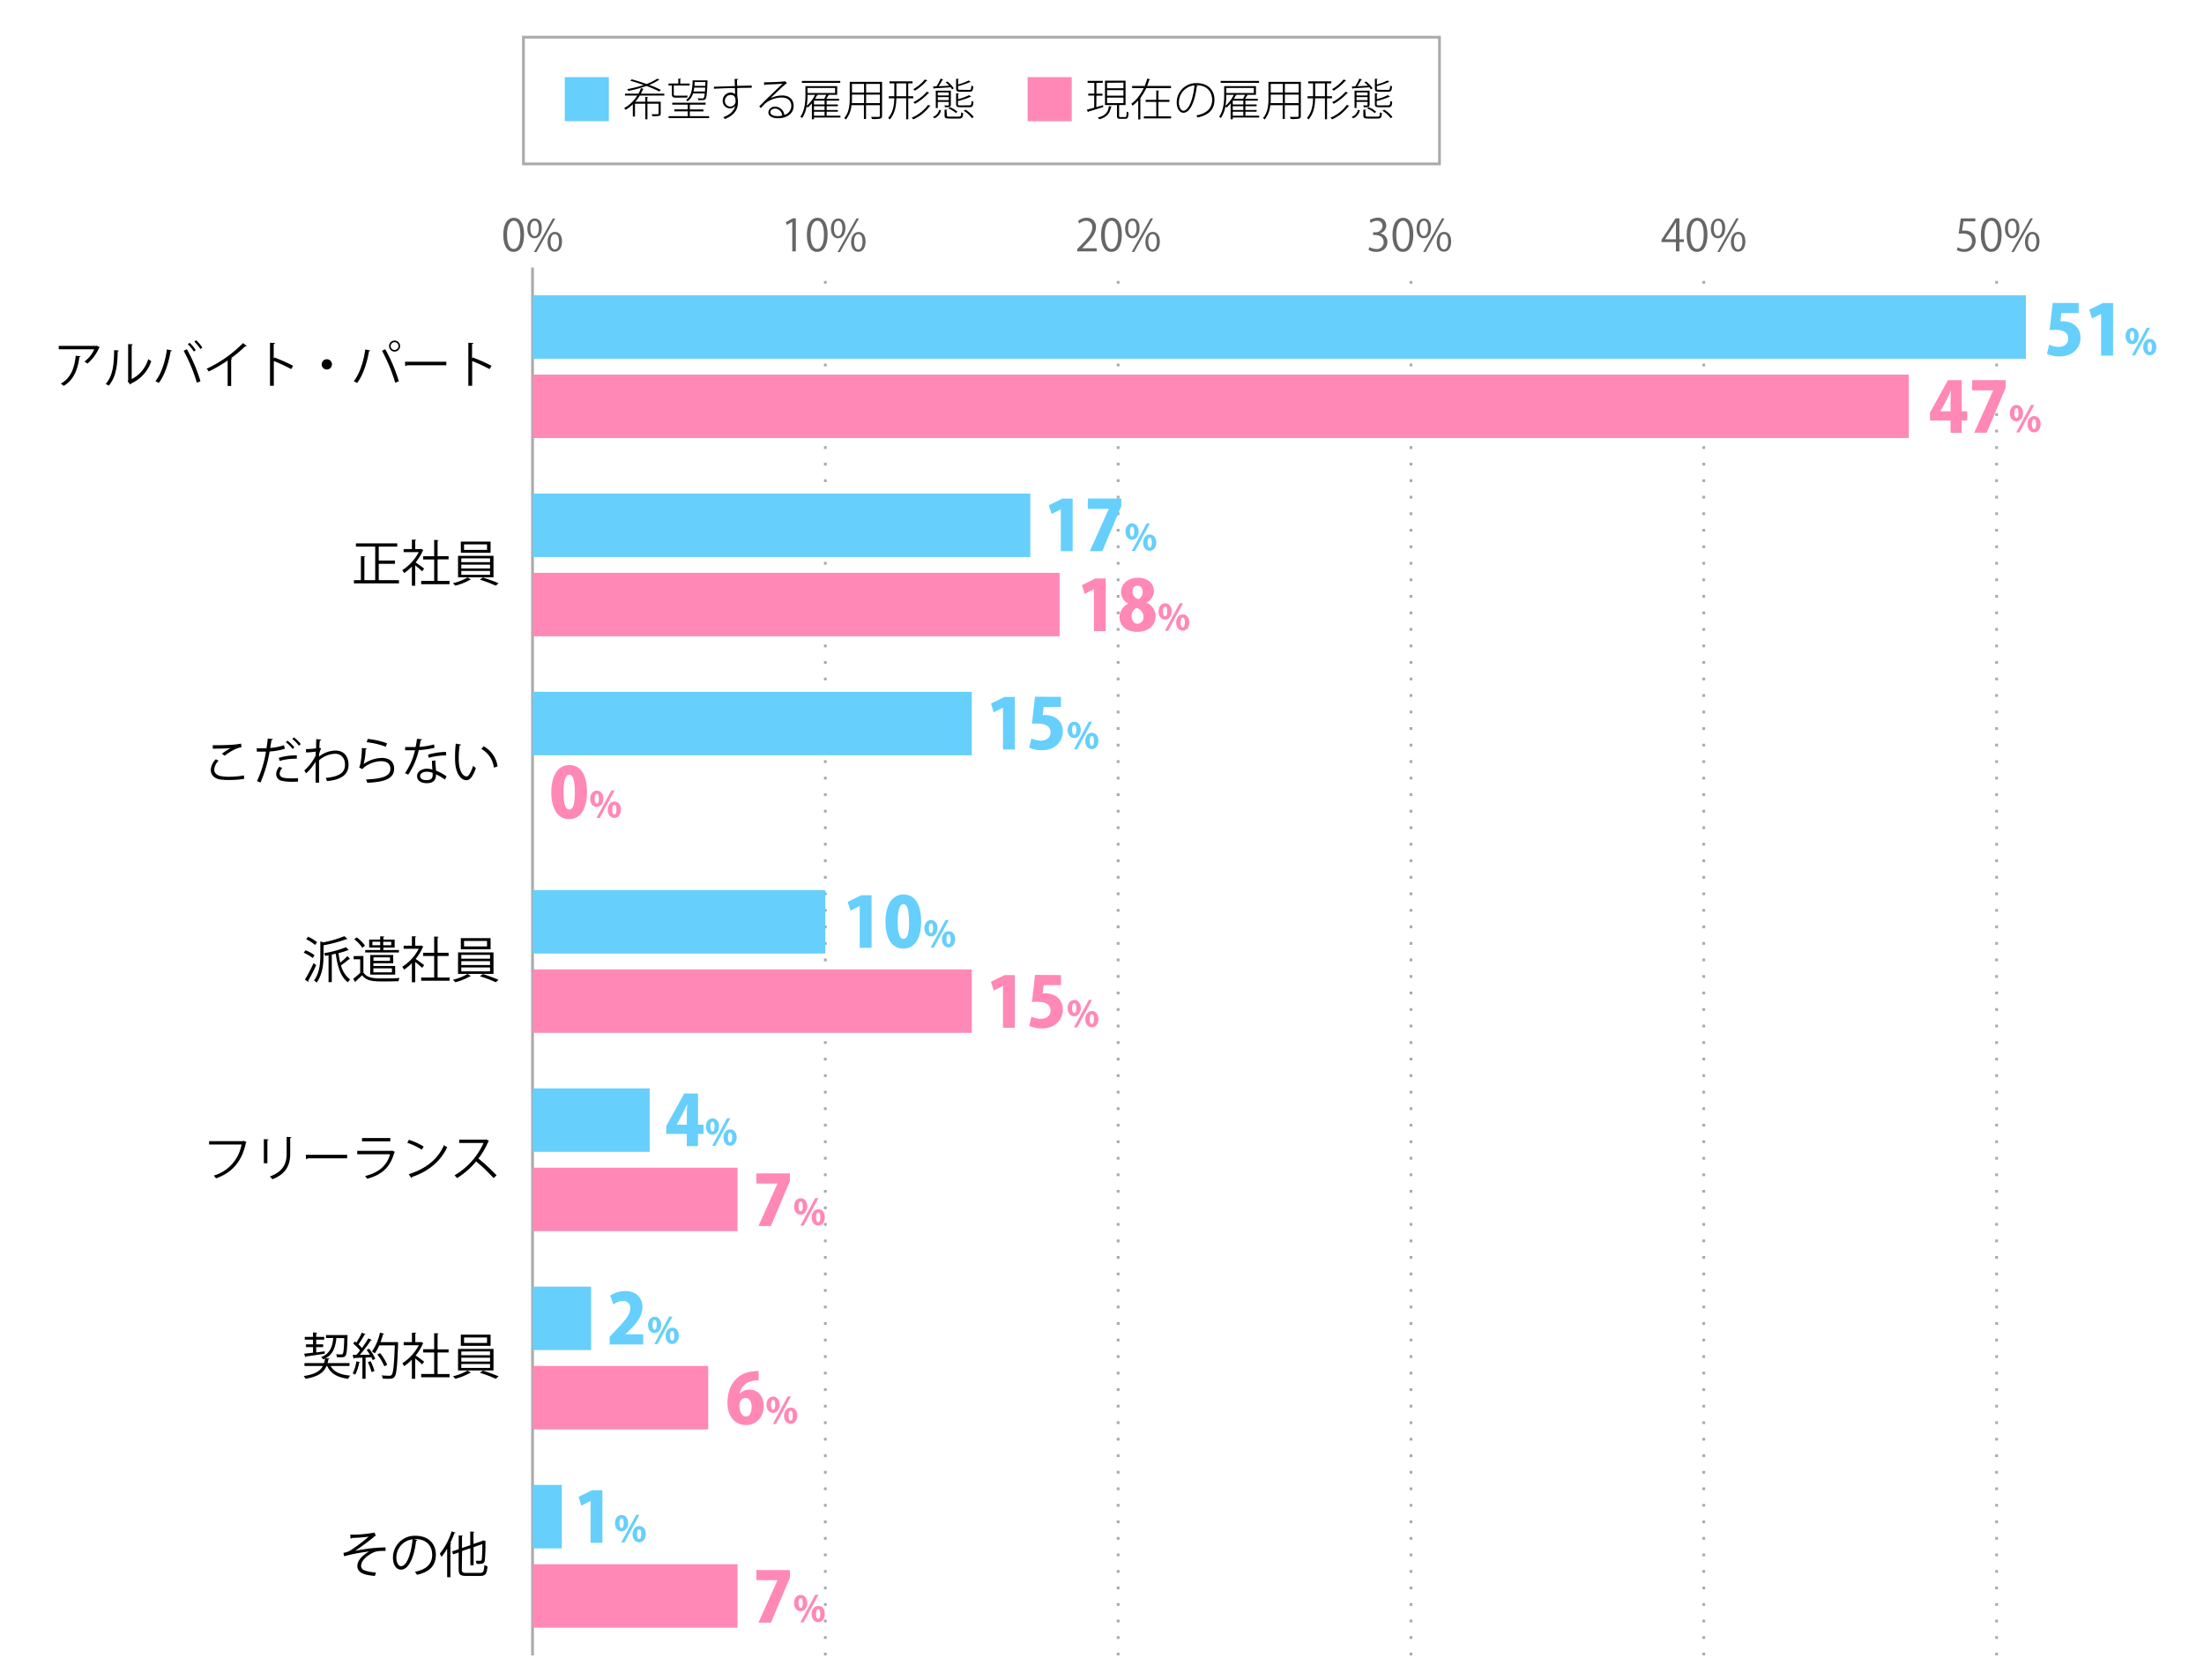 <svg xmlns="http://www.w3.org/2000/svg" viewBox="0 0 800 610"><defs><style>.cls-1,.cls-3,.cls-4{fill:none;}.cls-2{fill:#666;}.cls-3,.cls-4{stroke:#aaa;stroke-miterlimit:10;}.cls-4{stroke-dasharray:1 5;}.cls-5{fill:#ff88b6;}.cls-6{fill:#66cffc;}</style></defs><g id="レイヤー_2" data-name="レイヤー 2"><g id="グラフのコピー"><rect class="cls-1" width="800" height="610"/><path class="cls-2" d="M182.68,85.3c0-4.19,1.63-6.23,3.87-6.23s3.67,2.15,3.67,6.07c0,4.16-1.46,6.31-3.84,6.31C184.2,91.45,182.68,89.3,182.68,85.3Zm6.2-.09c0-3-.73-5.06-2.41-5.06-1.42,0-2.43,1.9-2.43,5.06s.88,5.15,2.39,5.15C188.2,90.36,188.88,88.05,188.88,85.21Z"/><path class="cls-2" d="M196.67,82.8c0,2.5-1.24,3.7-2.66,3.7s-2.59-1.17-2.59-3.54,1.24-3.65,2.67-3.65C195.71,79.31,196.67,80.63,196.67,82.8ZM192.5,83c0,1.46.53,2.71,1.54,2.71s1.54-1.26,1.54-2.79-.4-2.73-1.54-2.73S192.5,81.59,192.5,83Zm2.21,8.52h-.91l6.85-12.2h.91ZM204,87.7c0,2.48-1.23,3.68-2.66,3.68s-2.59-1.17-2.59-3.53,1.25-3.67,2.67-3.67C203,84.18,204,85.51,204,87.7Zm-4.16.08c0,1.52.53,2.76,1.54,2.76s1.53-1.25,1.53-2.79S202.51,85,201.37,85,199.82,86.41,199.82,87.78Z"/><path class="cls-2" d="M287.58,91.26V80.52h0l-2,1.13-.32-1,2.48-1.39h1.13v12Z"/><path class="cls-2" d="M292.87,85.3c0-4.19,1.63-6.23,3.88-6.23s3.66,2.15,3.66,6.07c0,4.16-1.46,6.31-3.84,6.31C294.39,91.45,292.87,89.3,292.87,85.3Zm6.2-.09c0-3-.72-5.06-2.4-5.06-1.43,0-2.44,1.9-2.44,5.06s.88,5.15,2.39,5.15C298.39,90.36,299.07,88.05,299.07,85.21Z"/><path class="cls-2" d="M306.86,82.8c0,2.5-1.24,3.7-2.66,3.7s-2.59-1.17-2.59-3.54,1.25-3.65,2.67-3.65C305.9,79.31,306.86,80.63,306.86,82.8ZM302.7,83c0,1.46.52,2.71,1.53,2.71s1.54-1.26,1.54-2.79-.4-2.73-1.54-2.73S302.7,81.59,302.7,83Zm2.2,8.52H304l6.85-12.2h.92Zm9.27-3.78c0,2.48-1.23,3.68-2.65,3.68s-2.6-1.17-2.6-3.53,1.25-3.67,2.68-3.67C313.21,84.18,314.17,85.51,314.17,87.7Zm-4.16.08c0,1.52.53,2.76,1.54,2.76s1.53-1.25,1.53-2.79S312.7,85,311.56,85,310,86.41,310,87.78Z"/><path class="cls-2" d="M398.07,91.26H391v-.82l1.17-1.23c2.85-2.88,4.29-4.63,4.29-6.58a2.17,2.17,0,0,0-2.29-2.47,4,4,0,0,0-2.4,1l-.45-.93a4.69,4.69,0,0,1,3.11-1.17,3.2,3.2,0,0,1,3.38,3.41c0,2.25-1.59,4.18-4.07,6.67l-.94,1v0h5.29Z"/><path class="cls-2" d="M399.66,85.3c0-4.19,1.63-6.23,3.87-6.23s3.67,2.15,3.67,6.07c0,4.16-1.46,6.31-3.85,6.31C401.18,91.45,399.66,89.3,399.66,85.3Zm6.19-.09c0-3-.72-5.06-2.4-5.06-1.42,0-2.43,1.9-2.43,5.06s.88,5.15,2.38,5.15C405.18,90.36,405.85,88.05,405.85,85.21Z"/><path class="cls-2" d="M413.64,82.8c0,2.5-1.23,3.7-2.66,3.7s-2.59-1.17-2.59-3.54,1.25-3.65,2.67-3.65C412.68,79.31,413.64,80.63,413.64,82.8Zm-4.16.16c0,1.46.53,2.71,1.54,2.71s1.53-1.26,1.53-2.79-.4-2.73-1.53-2.73S409.48,81.59,409.48,83Zm2.21,8.52h-.91l6.85-12.2h.91ZM421,87.7c0,2.48-1.24,3.68-2.66,3.68s-2.59-1.17-2.59-3.53,1.25-3.67,2.67-3.67C420,84.18,421,85.51,421,87.7Zm-4.17.08c0,1.52.53,2.76,1.54,2.76s1.54-1.25,1.54-2.79S419.48,85,418.35,85,416.79,86.41,416.79,87.78Z"/><path class="cls-2" d="M501,84.77a3.07,3.07,0,0,1,2.61,3.11c0,1.9-1.38,3.57-4.07,3.57a5.32,5.32,0,0,1-2.83-.77l.4-1a4.84,4.84,0,0,0,2.45.72,2.43,2.43,0,0,0,2.67-2.52c0-1.76-1.49-2.56-3.05-2.56h-.79v-1h.79a2.45,2.45,0,0,0,2.64-2.23,1.85,1.85,0,0,0-2.07-1.93,3.94,3.94,0,0,0-2.19.78l-.4-1a5,5,0,0,1,2.85-.9,2.83,2.83,0,0,1,3.17,2.83A3,3,0,0,1,501,84.72Z"/><path class="cls-2" d="M505.44,85.3c0-4.19,1.63-6.23,3.87-6.23S513,81.22,513,85.14c0,4.16-1.46,6.31-3.84,6.31C507,91.45,505.44,89.3,505.44,85.3Zm6.19-.09c0-3-.72-5.06-2.4-5.06-1.42,0-2.43,1.9-2.43,5.06s.88,5.15,2.39,5.15C511,90.36,511.63,88.05,511.63,85.21Z"/><path class="cls-2" d="M519.43,82.8c0,2.5-1.24,3.7-2.66,3.7s-2.59-1.17-2.59-3.54,1.24-3.65,2.67-3.65C518.47,79.31,519.43,80.63,519.43,82.8Zm-4.17.16c0,1.46.53,2.71,1.54,2.71s1.54-1.26,1.54-2.79-.4-2.73-1.54-2.73S515.26,81.59,515.26,83Zm2.21,8.52h-.91l6.85-12.2h.91Zm9.27-3.78c0,2.48-1.23,3.68-2.66,3.68s-2.59-1.17-2.59-3.53,1.25-3.67,2.67-3.67C525.78,84.18,526.74,85.51,526.74,87.7Zm-4.16.08c0,1.52.53,2.76,1.54,2.76s1.53-1.25,1.53-2.79S525.27,85,524.13,85,522.58,86.41,522.58,87.78Z"/><path class="cls-2" d="M609.59,91.26h-1.27V87.89h-5.23v-.84l5.12-7.78h1.38v7.6h1.63v1h-1.63Zm-5.16-4.39h3.89V82.61c0-.65,0-1.29.07-1.92h-.07c-.37.74-.65,1.25-1,1.79l-2.93,4.36Z"/><path class="cls-2" d="M612.22,85.3c0-4.19,1.64-6.23,3.88-6.23s3.66,2.15,3.66,6.07c0,4.16-1.45,6.31-3.84,6.31C613.74,91.45,612.22,89.3,612.22,85.3Zm6.2-.09c0-3-.72-5.06-2.4-5.06-1.43,0-2.44,1.9-2.44,5.06s.88,5.15,2.39,5.15C617.75,90.36,618.42,88.05,618.42,85.21Z"/><path class="cls-2" d="M626.21,82.8c0,2.5-1.23,3.7-2.66,3.7S621,85.33,621,83s1.25-3.65,2.67-3.65C625.25,79.31,626.21,80.63,626.21,82.8Zm-4.16.16c0,1.46.53,2.71,1.53,2.71s1.54-1.26,1.54-2.79-.4-2.73-1.54-2.73S622.05,81.59,622.05,83Zm2.21,8.52h-.92l6.86-12.2h.91Zm9.26-3.78c0,2.48-1.23,3.68-2.65,3.68s-2.6-1.17-2.6-3.53,1.25-3.67,2.68-3.67C632.56,84.18,633.52,85.51,633.52,87.7Zm-4.16.08c0,1.52.53,2.76,1.54,2.76s1.54-1.25,1.54-2.79S632.05,85,630.92,85,629.36,86.41,629.36,87.78Z"/><path class="cls-2" d="M717,79.27v1.1h-4.31l-.5,3.39a7.22,7.22,0,0,1,.93-.06c2.13,0,4,1.26,4,3.68A4,4,0,0,1,713,91.45a5.27,5.27,0,0,1-2.76-.71l.39-1a4.34,4.34,0,0,0,2.37.68,2.72,2.72,0,0,0,2.78-2.84c0-1.65-1.06-2.8-3.3-2.8a10.06,10.06,0,0,0-1.53.11l.75-5.58Z"/><path class="cls-2" d="M719,85.3c0-4.19,1.63-6.23,3.87-6.23s3.67,2.15,3.67,6.07c0,4.16-1.46,6.31-3.84,6.31C720.53,91.45,719,89.3,719,85.3Zm6.19-.09c0-3-.72-5.06-2.4-5.06-1.42,0-2.43,1.9-2.43,5.06s.88,5.15,2.38,5.15C724.53,90.36,725.2,88.05,725.2,85.21Z"/><path class="cls-2" d="M733,82.8c0,2.5-1.23,3.7-2.65,3.7s-2.6-1.17-2.6-3.54,1.25-3.65,2.68-3.65C732,79.31,733,80.63,733,82.8Zm-4.16.16c0,1.46.53,2.71,1.54,2.71s1.54-1.26,1.54-2.79-.41-2.73-1.54-2.73S728.83,81.59,728.83,83ZM731,91.48h-.91L737,79.28h.91Zm9.27-3.78c0,2.48-1.23,3.68-2.66,3.68s-2.59-1.17-2.59-3.53,1.25-3.67,2.67-3.67C739.35,84.18,740.31,85.51,740.31,87.7Zm-4.16.08c0,1.52.53,2.76,1.53,2.76s1.54-1.25,1.54-2.79S738.84,85,737.7,85,736.15,86.41,736.15,87.78Z"/><line class="cls-3" x1="193.3" y1="601" x2="193.3" y2="97.13"/><line class="cls-4" x1="299.58" y1="601" x2="299.58" y2="97.13"/><line class="cls-4" x1="405.86" y1="601" x2="405.86" y2="97.13"/><line class="cls-4" x1="512.15" y1="601" x2="512.15" y2="97.13"/><line class="cls-4" x1="618.43" y1="601" x2="618.43" y2="97.13"/><line class="cls-4" x1="724.72" y1="601" x2="724.72" y2="97.13"/><rect class="cls-5" x="193.3" y="136" width="499.54" height="23.03"/><rect class="cls-5" x="193.3" y="207.98" width="191.31" height="23.03"/><rect class="cls-5" x="193.3" y="351.94" width="159.43" height="23.03"/><rect class="cls-5" x="193.3" y="423.93" width="74.4" height="23.03"/><rect class="cls-5" x="193.3" y="495.91" width="63.77" height="23.03"/><rect class="cls-5" x="193.3" y="567.89" width="74.4" height="23.03"/><rect class="cls-6" x="193.3" y="107.21" width="542.05" height="23.03"/><rect class="cls-6" x="193.3" y="179.19" width="180.68" height="23.03"/><rect class="cls-6" x="193.3" y="251.17" width="159.43" height="23.03"/><rect class="cls-6" x="193.3" y="323.15" width="106.28" height="23.03"/><rect class="cls-6" x="193.3" y="395.13" width="42.51" height="23.03"/><rect class="cls-6" x="193.3" y="467.11" width="21.26" height="23.03"/><rect class="cls-6" x="193.3" y="539.1" width="10.63" height="23.03"/><path d="M127.14,557.15a43,43,0,0,0,8.81-.76l.43,1.13a3.16,3.16,0,0,0-.85.62c-1.82,1.51-4.44,3.4-6.59,4.88a60.51,60.51,0,0,1,11-1.25v1.28c-.26,0-.54,0-.81,0a12.18,12.18,0,0,0-2.76.27c-1.55.44-5.29,2.65-5.29,5.12A1.66,1.66,0,0,0,132,570a13.6,13.6,0,0,0,4.47.88l-.4,1.26c-4.35-.34-6.35-1.35-6.35-3.65s2.52-4.29,4.28-5.23a63.91,63.91,0,0,0-9.11,1.73l-.23-1.22A7.83,7.83,0,0,0,127,563a57.87,57.87,0,0,0,6.82-5.13c-1.12.18-3.37.36-4.39.41-.52,0-1.24.05-1.71.09a.72.72,0,0,1-.47.22Z"/><path d="M151.48,559.09a.46.46,0,0,1-.45.29c-.65,5.6-2.52,10.48-5.51,10.48-1.51,0-2.88-1.52-2.88-4.36a7.9,7.9,0,0,1,8.1-7.94c5.21,0,7.46,3.29,7.46,6.81,0,4.28-2.49,6.35-6.84,7.36a7.83,7.83,0,0,0-.76-1.1c4.14-.79,6.27-2.81,6.27-6.21,0-3-1.91-5.67-6.13-5.67l-.54,0Zm-1.73-.23a6.62,6.62,0,0,0-5.88,6.6c0,1.93.82,3.14,1.69,3.14C147.74,568.6,149.3,563.79,149.75,558.86Z"/><path d="M162.31,562.22a20.78,20.78,0,0,1-2.05,3,9.1,9.1,0,0,0-.63-1.14,24.38,24.38,0,0,0,4.29-8.12l1.42.47c0,.13-.18.2-.4.18a30.89,30.89,0,0,1-1.51,3.56l.42.13c0,.11-.13.2-.36.23v12.07h-1.18Zm5.32,7.49c0,1.07.25,1.32,1.6,1.32h5c1.22,0,1.42-.58,1.6-2.88a3.36,3.36,0,0,0,1.12.48c-.23,2.65-.65,3.51-2.68,3.51h-5c-2.14,0-2.79-.48-2.79-2.44v-6.09l-2,.7-.38-1.06,2.4-.83v-5l1.53.11c0,.13-.11.2-.34.24V562l3-1v-5l1.51.11c0,.12-.13.19-.34.23v4.19l3.27-1.11a1.86,1.86,0,0,1,.25-.22l1,.38a.61.61,0,0,1-.18.18,64.14,64.14,0,0,1-.22,6.68c-.2,1.24-.93,1.4-3,1.33a3.57,3.57,0,0,0-.31-1.13c.58,0,1.33,0,1.57,0s.52-.07.63-.54a44.17,44.17,0,0,0,.18-5.51l-3.15,1.1v6.57h-1.17v-6.17l-3,1Z"/><path d="M126.8,495.91H120c1.17,2.15,3.54,3.19,7.13,3.51a3.94,3.94,0,0,0-.76,1.16c-3.91-.53-6.34-1.88-7.62-4.67h-.21c-1,2.27-2.9,3.88-7.69,4.65a3.85,3.85,0,0,0-.6-1c4.11-.61,6-1.84,6.94-3.64h-6.67v-1.06h7.1a10.68,10.68,0,0,0,.38-1.66,5.87,5.87,0,0,1-.71.35,2.59,2.59,0,0,0-.7-.85c3.28-1.33,4.07-3.87,4.38-6.93h-2.63V484.7h7.18l.65,0c-.13.9,0,6.61-.77,7.51-.45.54-.94.54-1.66.54-.41,0-.92,0-1.42,0a3.33,3.33,0,0,0-.33-1.1c.8.07,1.55.07,1.84.07a.64.64,0,0,0,.58-.2c.28-.36.43-1.78.55-5.74h-2.86c-.32,3-1,5.69-3.89,7.33l1.37.12c0,.13-.14.24-.36.25-.09.49-.2.94-.32,1.39h8Zm-8.94-4.46c-2.52.41-5.17.81-6.81,1a.32.32,0,0,1-.25.25l-.4-1.24c.88-.11,2-.23,3.22-.39v-2h-2.55v-1h2.55v-1.72h-3v-1h3v-1.61l1.5.11c0,.11-.11.2-.34.24v1.26h2.91v1h-2.91v1.72h2.52v1h-2.52V491l3.06-.41Z"/><path d="M130.71,494.56c0,.11-.15.18-.36.18a15.33,15.33,0,0,1-1.41,4.32,7.89,7.89,0,0,0-.92-.46,14.54,14.54,0,0,0,1.34-4.38Zm2-10.17a.38.38,0,0,1-.38.14,31.31,31.31,0,0,1-2.22,3.53,13.6,13.6,0,0,1,1.26,1.35,41.69,41.69,0,0,0,2.33-3.54l1.29.61c-.05.11-.2.14-.39.14a46.91,46.91,0,0,1-4,5.26l3.65-.07a14.7,14.7,0,0,0-1.18-1.71c.5-.27.7-.36.88-.47a16,16,0,0,1,2.27,3.64l-.94.54c-.13-.31-.29-.67-.5-1.07l-2.09.11v7.71h-1.14v-7.65c-1.11,0-2.12.09-2.91.1a.32.32,0,0,1-.27.24L128,491.9h1.35c.43-.49.89-1,1.33-1.62a15.78,15.78,0,0,0-2.48-2.5l.59-.78c.18.14.36.29.56.43a26.85,26.85,0,0,0,2-3.6Zm2.14,13.74a18.14,18.14,0,0,0-1.33-3.62l1-.34a19.06,19.06,0,0,1,1.4,3.58Zm9-10.9.65.08a2.72,2.72,0,0,1,0,.39c-.29,8.45-.58,11.27-1.3,12.16-.48.59-1,.7-2.21.7-.61,0-1.35,0-2.07-.07a2.6,2.6,0,0,0-.4-1.16c1.24.11,2.38.13,2.83.13a.89.89,0,0,0,.79-.29c.59-.63.9-3.42,1.17-10.75h-5.65a15.28,15.28,0,0,1-1.62,2.9,11.32,11.32,0,0,0-1-.65,19.86,19.86,0,0,0,2.88-6.86l1.51.4c0,.16-.2.22-.4.2a24.71,24.71,0,0,1-.92,2.84h5.5Zm-5.89,4a18.6,18.6,0,0,1,2.59,4.24l-1.06.57a18.64,18.64,0,0,0-2.52-4.3Z"/><path d="M153.68,487.69c0,.07-.13.14-.22.18a18.63,18.63,0,0,1-2.59,4.24c.86.58,2.63,1.88,3.09,2.24l-.72,1c-.5-.51-1.65-1.46-2.53-2.17v7.39H149.5v-6.94a18.25,18.25,0,0,1-2.83,2.36,4.7,4.7,0,0,0-.65-1.06,17,17,0,0,0,6-6.55h-5.49v-1.12h3v-3.44l1.57.09c0,.13-.13.22-.36.25v3.1h1.94l.22-.07Zm5.15,11.14h4.35V500h-10.3v-1.19h4.72V491h-4v-1.17h4V484l1.6.11c0,.12-.12.21-.37.25v5.54h4V491h-4Z"/><path d="M170.94,498.31a.57.57,0,0,1-.36.12,22,22,0,0,1-5.31,2.13,6.85,6.85,0,0,0-.89-.9,18.91,18.91,0,0,0,5.32-2.09Zm-4.68-8.59h12.87v7.81H166.26Zm1-5.17h10.81v4.05H167.28Zm.18,6.09V492h10.43v-1.38Zm0,2.27v1.4h10.43v-1.4Zm0,2.28v1.43h10.43v-1.43Zm1-9.63v2h8.34v-2Zm11.5,15a45.44,45.44,0,0,0-5.76-2.17l1.06-.8a58.52,58.52,0,0,1,5.73,2.09Z"/><path d="M89.49,414.66a.42.42,0,0,1-.23.2c-1.43,6.82-5,10.87-10.84,12.94a10.81,10.81,0,0,0-.83-1,14.3,14.3,0,0,0,10.08-11.29H75.9v-1.21H88.14l.25-.16Z"/><path d="M95.77,422.31v-8.75l1.71.11c0,.16-.14.29-.43.32v8.32Zm10-9.45c0,.18-.15.27-.43.3v5.73c0,3.78-1.3,7.24-6.47,9.24a5.66,5.66,0,0,0-.93-1c5-1.85,6.1-4.93,6.1-8.26v-6.14Z"/><path d="M111,419.25h15v1.28H111.7a.84.84,0,0,1-.58.34Z"/><path d="M143.37,418.21a.46.46,0,0,1-.24.18c-1.48,5.43-4.48,8.08-9.87,9.57a5.38,5.38,0,0,0-.75-1c4.89-1.22,7.94-3.74,9.07-7.92H129.66v-1.23h12.46l.18-.1Zm-1.7-3.86H131.41v-1.19h10.26Z"/><path d="M148.42,413.81a22.51,22.51,0,0,1,5.36,2.45l-.68,1.14a23,23,0,0,0-5.26-2.51Zm-.07,12.48c6.39-2,10.64-5.56,12.8-10.55a7.57,7.57,0,0,0,1.17.74c-2.25,4.93-6.65,8.77-12.75,10.8a.61.61,0,0,1-.25.42Z"/><path d="M177.49,414.21a.36.36,0,0,1-.23.2,28.22,28.22,0,0,1-3.6,6.19,66.87,66.87,0,0,1,6.59,6.11l-1.1,1a59,59,0,0,0-6.32-6.05,28.5,28.5,0,0,1-6.93,6.05,6.56,6.56,0,0,0-.94-1,25.8,25.8,0,0,0,10.55-11.76h-8.84v-1.22h9.54l.24-.09Z"/><path d="M110.89,345a12.53,12.53,0,0,1,3.29,1.8l-.68,1a14,14,0,0,0-3.26-1.92Zm-.22,10.66a58.65,58.65,0,0,0,3.15-6l.94.74A60.31,60.31,0,0,1,111.9,356a.42.42,0,0,1,.09.27.32.32,0,0,1-.06.2Zm1.15-15.6a14.8,14.8,0,0,1,3.25,2l-.72,1a13.47,13.47,0,0,0-3.21-2.06Zm5.53,2.06a40,40,0,0,0,7.64-2.24l1.15,1c-.07.07-.11.07-.38.07a48.52,48.52,0,0,1-8.32,2.22v3.58c0,2.92-.3,7-2.54,10a3.1,3.1,0,0,0-.93-.79c2.09-2.76,2.3-6.46,2.3-9.26v-4.93Zm9.27,2.84c-.05,0-.16,0-.34,0a24.68,24.68,0,0,1-3.4,1.07,27.62,27.62,0,0,0,.63,3.44,23.65,23.65,0,0,0,2.61-2.38l.94,1.08a.48.48,0,0,1-.4.07,28.86,28.86,0,0,1-2.88,2.22,9.1,9.1,0,0,0,3.35,5.15,4.41,4.41,0,0,0-.87,1c-2.57-1.91-3.78-5.71-4.39-10.37l-1.44.32v10h-1.17v-9.74c-.43.09-.85.16-1.26.23a3.33,3.33,0,0,0-.4-1,37.28,37.28,0,0,0,8-2.18Z"/><path d="M131.91,347.07v6c1.41,2.14,4.05,2.14,7.35,2.14,2,0,4.34-.05,5.76-.14a4.87,4.87,0,0,0-.38,1.17c-1.24,0-3.2.07-5,.07-3.95,0-6.45,0-8.21-2.23-.83.79-1.68,1.6-2.36,2.23a.27.27,0,0,1-.16.27l-.69-1.24a32.37,32.37,0,0,0,2.52-2.14v-4.94h-2.37v-1.15Zm-2.41-6.75a13.55,13.55,0,0,1,3,3l-1,.75a12.63,12.63,0,0,0-2.92-3.09Zm15.3,4.57v.9H132.58v-.9H138V344H134v-2.88H138v-1.21l1.51.09c0,.12-.13.21-.36.25v.87h4.1V344h-4.1v.93Zm-2.07,4.81h-7.2v1h7.91v3.13h-9.06v-7.13h8.35Zm-7.58-6.54H138v-1.27h-2.8Zm6.41,4.4h-6v1.29h6Zm.71,4h-6.74V353h6.74Zm-.26-9.66H139.1v1.27H142Z"/><path d="M153.68,343.72a.37.37,0,0,1-.22.18,18.47,18.47,0,0,1-2.59,4.25c.86.58,2.63,1.87,3.09,2.23l-.72,1c-.5-.5-1.65-1.46-2.53-2.16v7.38H149.5v-6.93a18.25,18.25,0,0,1-2.83,2.36A4.3,4.3,0,0,0,146,351a17.08,17.08,0,0,0,6-6.56h-5.49v-1.11h3v-3.44l1.57.09c0,.12-.13.21-.36.25v3.1h1.94l.22-.07Zm5.15,11.15h4.35v1.19h-10.3v-1.19h4.72v-7.8h-4V345.9h4V340l1.6.1c0,.13-.12.22-.37.26v5.54h4v1.17h-4Z"/><path d="M170.94,354.35a.64.64,0,0,1-.36.12,22,22,0,0,1-5.31,2.13,6.29,6.29,0,0,0-.89-.9,18.91,18.91,0,0,0,5.32-2.09Zm-4.68-8.59h12.87v7.81H166.26Zm1-5.17h10.81v4.05H167.28Zm.18,6.08v1.39h10.43v-1.39Zm0,2.27v1.41h10.43v-1.41Zm0,2.29v1.42h10.43v-1.42Zm1-9.63v2h8.34v-2Zm11.5,15a45.36,45.36,0,0,0-5.76-2.18l1.06-.79a58.52,58.52,0,0,1,5.73,2.09Z"/><path d="M88.63,282.76a33.05,33.05,0,0,1-5.48.41,21.19,21.19,0,0,1-3.53-.23c-2.17-.49-3.11-1.85-3.11-3.44a5.72,5.72,0,0,1,1.84-3.85l1,.54a4.9,4.9,0,0,0-1.59,3.2c0,1.05.71,2,2.26,2.34A14.43,14.43,0,0,0,83,282a29.45,29.45,0,0,0,5.55-.49Zm-8.09-9.09a22.35,22.35,0,0,1,3.19-2.09v0c-1.37.16-4.5.23-6.5.22,0-.35,0-.94,0-1.26.4,0,7.31.12,10.26-.58l.15,1.33c-2.14.25-4.9,2.13-6.05,3.05Z"/><path d="M103.38,271.83a22.68,22.68,0,0,1-5.52,1,47.66,47.66,0,0,1-3.3,11.25l-1.29-.49a39,39,0,0,0,3.26-10.71c-.36,0-2.78,0-3.32,0l0-1.22h3.52c.18-1.16.36-2.42.46-3.52l1.86.18c0,.2-.27.35-.52.36-.11.8-.29,1.77-.45,2.87a21.34,21.34,0,0,0,5-1Zm4.81,11.9c-.7.06-1.46.09-2.19.09a15.88,15.88,0,0,1-3.75-.36,2.49,2.49,0,0,1-2-2.48,4.35,4.35,0,0,1,1.12-2.61l1.08.46a3.35,3.35,0,0,0-.94,2c0,1.43,1.37,1.75,4.31,1.75.79,0,1.62,0,2.34-.11Zm-7-8.59a21.46,21.46,0,0,1,6.54-.91v1.22a20.3,20.3,0,0,0-6.23.81Zm3.17-6.24a13.2,13.2,0,0,1,2.5,2.44l-.66.58a12.91,12.91,0,0,0-2.43-2.47Zm2.32-1.19a12,12,0,0,1,2.49,2.43l-.67.57a13.49,13.49,0,0,0-2.41-2.44Z"/><path d="M114.78,268.34l1.82.18c-.06.21-.22.3-.53.34-.07.85-.12,1.84-.16,2.57.11.06.29.13.65.28a10.45,10.45,0,0,0-.74,2.17c0,.36,0,.49,0,.78a10.09,10.09,0,0,1,5.89-2.18c3.15,0,4.8,2.14,4.8,5.17,0,3.78-3,5.49-7.83,5.92a6.39,6.39,0,0,0-.45-1.15c4.47-.42,7-1.68,7-4.76,0-2.19-1.14-4-3.6-4a9.22,9.22,0,0,0-5.82,2.37c0,2.6,0,5.71,0,8.11h-1.26c0-1.08,0-6.38,0-7.57a18.42,18.42,0,0,1-3.43,4.18l-.66-1.06a17.08,17.08,0,0,0,4.1-5.35l.06-1.47a29.7,29.7,0,0,1-3.55.3l0-1.24a19.88,19.88,0,0,0,3.66-.27Z"/><path d="M133.17,271.76a.49.49,0,0,1-.46.3,21,21,0,0,1-.74,5.32h0a12.18,12.18,0,0,1,6.62-2.22c2.77,0,4.5,1.42,4.47,3.95-.06,3.31-2.79,4.78-9.76,5.07a5.44,5.44,0,0,0-.45-1.19c6.28-.27,8.8-1.29,8.86-3.87,0-1.73-1.19-2.77-3.3-2.77-3.33,0-6.34,2-6.84,2.88l-1.22-.59c.35-.35,1-3.57,1-7.1Zm.31-3.49a28.61,28.61,0,0,1,7,1.58l-.45,1.24a29.76,29.76,0,0,0-6.92-1.64Z"/><path d="M153.24,268.41a.58.58,0,0,1-.55.31c-.13.79-.29,1.72-.45,2.43a24.88,24.88,0,0,0,5.29-.89l.2,1.23a36.66,36.66,0,0,1-5.73.86,26.49,26.49,0,0,1-3.82,8.86l-1.2-.49a23.74,23.74,0,0,0,3.65-8.33h-3.58v-1.17h2.14l1.66,0a27.16,27.16,0,0,0,.5-3Zm4.79,7.67c0,1.46.13,2.45.24,3.69a18.66,18.66,0,0,1,3.83,2.09l-.64,1.15a17.65,17.65,0,0,0-3.19-1.89c0,1.8-.72,3.21-3.37,3.21-2,0-3.53-.9-3.51-2.6s1.89-2.66,3.55-2.66a8.05,8.05,0,0,1,2,.32c-.07-1.15-.16-2.32-.16-3.17Zm-1,4.5a5.94,5.94,0,0,0-2.14-.41c-1.08,0-2.36.43-2.38,1.55s1,1.51,2.42,1.51,2.12-.63,2.12-1.82C157.06,281.12,157.06,280.85,157,280.58Zm4.94-6.35a25.38,25.38,0,0,0-6.38.88l-.2-1.14a25.41,25.41,0,0,1,6.5-1Z"/><path d="M167.34,270.32c0,.16-.24.27-.49.29a29.1,29.1,0,0,0-.34,4.48c0,.67,0,1.31.07,1.89.22,3.06,1.46,4.92,2.85,4.9.72,0,1.65-1.84,2.3-3.86a6,6,0,0,0,1,.78c-.82,2.43-1.87,4.41-3.36,4.45-2.29,0-3.87-2.74-4.13-6.2-.05-.68-.07-1.44-.07-2.25a43,43,0,0,1,.27-4.84Zm11.93,8.37a9,9,0,0,0-4.53-6.77l.79-1a9.9,9.9,0,0,1,5.08,7.33Z"/><path d="M137.48,210.62h7.34v1.18H128.47v-1.18H131V201.9l1.62.11c0,.13-.12.22-.36.25v8.36h3.93V198.45h-7v-1.18h15v1.18h-6.71v5.05h5.87v1.19h-5.87Z"/><path d="M153.68,199.76c0,.07-.13.14-.22.18a18.91,18.91,0,0,1-2.59,4.25c.86.57,2.63,1.87,3.09,2.23l-.72,1c-.5-.5-1.65-1.46-2.53-2.16v7.38H149.5v-6.93a18.25,18.25,0,0,1-2.83,2.36A4.3,4.3,0,0,0,146,207a17.08,17.08,0,0,0,6-6.56h-5.49v-1.11h3v-3.44l1.57.09c0,.12-.13.21-.36.25v3.1h1.94l.22-.08Zm5.15,11.14h4.35v1.19h-10.3V210.9h4.72v-7.79h-4v-1.17h4V196l1.6.11c0,.13-.12.22-.37.25v5.55h4v1.17h-4Z"/><path d="M170.94,210.38a.63.63,0,0,1-.36.13,22,22,0,0,1-5.31,2.12,7.52,7.52,0,0,0-.89-.9,18.61,18.61,0,0,0,5.32-2.09Zm-4.68-8.59h12.87v7.82H166.26Zm1-5.16h10.81v4.05H167.28Zm.18,6.08v1.39h10.43v-1.39Zm0,2.27v1.4h10.43V205Zm0,2.29v1.42h10.43v-1.42Zm1-9.64v2h8.34v-2Zm11.5,15a45.36,45.36,0,0,0-5.76-2.18l1.06-.79a56,56,0,0,1,5.73,2.09Z"/><path d="M36.23,126.07a.53.53,0,0,1-.24.16A15.5,15.5,0,0,1,31.73,132a8.46,8.46,0,0,0-1.1-.74,10.76,10.76,0,0,0,3.58-4.46H21.32v-1.23H34.9l.19-.09Zm-7,3.27c0,.15-.18.27-.42.31-.52,4.25-2,8.3-5.69,10.44a8.45,8.45,0,0,0-1.06-.82c3.67-2,5-5.78,5.42-10.12Z"/><path d="M43.14,127.26c0,.16-.18.27-.42.3-.1,4.85-.5,9.26-3.27,12.48a8.67,8.67,0,0,0-1.08-.68c2.68-2.92,3-7.42,3.06-12.27Zm4.66,10.37a11.88,11.88,0,0,0,6-7.24,7.65,7.65,0,0,0,1.11.7,13.44,13.44,0,0,1-7.34,8.14.78.78,0,0,1-.31.36l-.94-1.19.2-.27V124.92l1.68.08a.42.42,0,0,1-.4.35Z"/><path d="M62.4,127.24a.5.5,0,0,1-.47.27c-.72,4.32-2.22,8.87-4.32,11.54a5.61,5.61,0,0,0-1.21-.65c2-2.45,3.6-7,4.18-11.54Zm9.06,11.7a61.38,61.38,0,0,0-4.79-11.59l1.17-.56a58.12,58.12,0,0,1,4.93,11.63Zm-2.62-14.48a13,13,0,0,1,2.2,2.67l-.68.5a14.47,14.47,0,0,0-2.2-2.66Zm2.38-.93a15.23,15.23,0,0,1,2.22,2.65l-.71.52a14.35,14.35,0,0,0-2.19-2.65Z"/><path d="M89.56,125.58a.4.4,0,0,1-.34.14H89a44.16,44.16,0,0,1-5.13,4.3,3.63,3.63,0,0,1,.43.2.47.47,0,0,1-.39.23v9.67H82.63v-9.25a51.07,51.07,0,0,1-6.86,4,5.93,5.93,0,0,0-.76-1,45.63,45.63,0,0,0,13.2-9.31Z"/><path d="M105.71,134a67.24,67.24,0,0,0-6.32-2.94v9H98V124.43l1.82.11c0,.19-.17.32-.47.38v5.25l.27-.38a63.27,63.27,0,0,1,6.77,3Z"/><path d="M120.49,132.28a1.86,1.86,0,1,1-1.86-1.86A1.85,1.85,0,0,1,120.49,132.28Z"/><path d="M134.4,127.24a.5.5,0,0,1-.47.27c-.72,4.32-2.22,8.87-4.32,11.54a5.61,5.61,0,0,0-1.21-.65c2-2.45,3.6-7,4.18-11.54Zm9.06,11.7a61.38,61.38,0,0,0-4.79-11.59l1.17-.56a58.12,58.12,0,0,1,4.93,11.63Zm-.24-15.3a2,2,0,1,1-2,2A2,2,0,0,1,143.22,123.64Zm1.42,2a1.42,1.42,0,1,0-1.42,1.42A1.43,1.43,0,0,0,144.64,125.67Z"/><path d="M147,131.32h15v1.28H147.7a.85.85,0,0,1-.58.35Z"/><path d="M177.71,134a67.24,67.24,0,0,0-6.32-2.94v9H170V124.43l1.82.11c0,.19-.17.32-.47.38v5.25l.27-.38a63.27,63.27,0,0,1,6.77,3Z"/><path class="cls-6" d="M754.51,110v3.65h-6.28l-.35,3c.3,0,.58,0,.88,0,3,0,6.41,1.64,6.41,6,0,3.62-2.79,6.76-7.57,6.76a11,11,0,0,1-4.6-.93l.78-3.34a8.63,8.63,0,0,0,3.52.8c1.79,0,3.42-1,3.42-3,0-2.14-1.71-3.19-4.75-3.19a12,12,0,0,0-2,.12l1.11-9.88Z"/><path class="cls-6" d="M762.66,129.11V113.93h0l-3.3,1.69-1-3.19,4.9-2.42H767v19.1Z"/><path class="cls-6" d="M776.3,121.9c0,2-1.17,3.06-2.4,3.06-1.45,0-2.38-1.32-2.38-2.94s.9-3,2.43-3S776.3,120.49,776.3,121.9Zm-3.15.15c0,1.06.27,1.68.79,1.68s.74-.62.74-1.75-.2-1.77-.76-1.77C773.16,120.21,773.15,121.59,773.15,122.05ZM775,129h-1.19l5.41-10h1.19Zm7.7-3.09c0,2-1.16,3.06-2.39,3.06-1.47,0-2.39-1.31-2.39-2.93s.89-3,2.43-3S782.68,124.47,782.68,125.88Zm-3.17.16c0,1.07.28,1.68.8,1.68s.74-.61.74-1.75-.18-1.77-.75-1.77C780,124.2,779.51,124.44,779.51,126Z"/><path class="cls-6" d="M385.06,200.11V184.93H385l-3.3,1.69-1-3.19,4.9-2.42h3.75v19.1Z"/><path class="cls-6" d="M394.86,181H407v2.77l-6.89,16.33h-4.52l6.89-15.38v0h-7.64Z"/><path class="cls-6" d="M413.3,192.9c0,2-1.17,3.06-2.4,3.06-1.45,0-2.38-1.32-2.38-2.94s.9-3,2.43-3S413.3,191.49,413.3,192.9Zm-3.15.15c0,1.06.27,1.68.79,1.68s.74-.62.74-1.75-.2-1.77-.76-1.77C410.16,191.21,410.15,192.59,410.15,193.05ZM412,200h-1.19l5.41-10h1.19Zm7.7-3.09c0,2-1.16,3.06-2.39,3.06-1.47,0-2.39-1.31-2.39-2.93s.89-3,2.43-3S419.68,195.47,419.68,196.88Zm-3.17.16c0,1.07.28,1.68.8,1.68s.74-.61.74-1.75-.18-1.77-.75-1.77C417,195.2,416.51,195.44,416.51,197Z"/><path class="cls-6" d="M364.06,272.11V256.93H364l-3.3,1.69-1-3.19,4.9-2.42h3.75v19.1Z"/><path class="cls-6" d="M385.11,253v3.65h-6.28l-.35,3c.3,0,.58-.05.88-.05,3,0,6.41,1.64,6.41,6,0,3.62-2.79,6.76-7.57,6.76a11,11,0,0,1-4.6-.93l.78-3.34a8.63,8.63,0,0,0,3.52.8c1.79,0,3.42-1.05,3.42-3,0-2.14-1.71-3.19-4.75-3.19a12,12,0,0,0-2,.12l1.11-9.88Z"/><path class="cls-6" d="M392.3,264.9c0,2-1.17,3.06-2.4,3.06-1.45,0-2.38-1.32-2.38-2.94s.9-3,2.43-3S392.3,263.49,392.3,264.9Zm-3.15.15c0,1.06.27,1.68.79,1.68s.74-.62.74-1.75-.2-1.77-.76-1.77C389.16,263.21,389.15,264.59,389.15,265.05ZM391,272h-1.19l5.41-10h1.19Zm7.7-3.09c0,2-1.16,3.06-2.39,3.06-1.47,0-2.39-1.31-2.39-2.93s.89-3,2.43-3S398.68,267.47,398.68,268.88Zm-3.17.16c0,1.07.28,1.68.8,1.68s.74-.61.74-1.75-.18-1.77-.75-1.77C396,267.2,395.51,267.44,395.51,269Z"/><path class="cls-6" d="M312.06,344.11V328.93H312l-3.3,1.69-1-3.19,4.9-2.42h3.75v19.1Z"/><path class="cls-6" d="M321.4,334.61c0-5.37,2-9.87,6.56-9.87,4.93,0,6.41,5,6.41,9.75,0,6.23-2.41,9.9-6.48,9.9C323,344.39,321.4,339.42,321.4,334.61Zm8.55-.05c0-4.09-.63-6.3-2-6.3s-2.11,2-2.11,6.3.72,6.31,2.11,6.31C329,340.87,330,339.77,330,334.56Z"/><path class="cls-6" d="M340.3,336.9c0,2-1.17,3.06-2.4,3.06-1.45,0-2.38-1.32-2.38-2.94s.9-3,2.43-3S340.3,335.49,340.3,336.9Zm-3.15.15c0,1.06.27,1.68.79,1.68s.74-.62.74-1.75-.2-1.77-.76-1.77C337.16,335.21,337.15,336.59,337.15,337.05ZM339,344h-1.19l5.41-10h1.19Zm7.7-3.09c0,2-1.16,3.06-2.39,3.06-1.47,0-2.39-1.31-2.39-2.93s.89-3,2.43-3S346.68,339.47,346.68,340.88Zm-3.17.16c0,1.07.28,1.68.8,1.68s.74-.61.74-1.75-.18-1.77-.75-1.77C344,339.2,343.51,339.44,343.51,341Z"/><path class="cls-6" d="M253.34,416.11h-4.05v-4.44h-7.46v-2.89L248.36,397h5v11.31h2v3.35h-2Zm-7.69-7.79h3.64v-3.89c0-1.08.1-2.36.15-3.5h-.07c-.53,1.14-1,2.27-1.61,3.42l-2.11,3.92Z"/><path class="cls-6" d="M261,408.9c0,2-1.17,3.06-2.4,3.06-1.45,0-2.38-1.32-2.38-2.94s.9-3,2.43-3S261,407.49,261,408.9Zm-3.15.15c0,1.06.27,1.68.79,1.68s.74-.62.74-1.75-.2-1.77-.75-1.77C257.86,407.21,257.85,408.59,257.85,409.05Zm1.83,6.92H258.5l5.4-10h1.19Zm7.7-3.09c0,2-1.16,3.06-2.39,3.06-1.47,0-2.39-1.31-2.39-2.93s.9-3,2.43-3C266.72,410,267.38,411.47,267.38,412.88Zm-3.17.16c0,1.07.29,1.68.8,1.68s.74-.61.74-1.75-.18-1.77-.75-1.77C264.66,411.2,264.21,411.44,264.21,413Z"/><path class="cls-6" d="M233.47,488.11H221.28v-2.76l2.21-2.39c3.29-3.44,5.28-5.68,5.28-8a2.5,2.5,0,0,0-2.72-2.66,6.19,6.19,0,0,0-3.41,1.28l-1.16-3.22a9.92,9.92,0,0,1,5.45-1.63c4.3,0,6.24,2.64,6.24,5.83,0,3.34-2.21,5.95-4.55,8.27L227,484.37v.05h6.46Z"/><path class="cls-6" d="M240,480.9c0,2-1.17,3.06-2.4,3.06-1.45,0-2.38-1.32-2.38-2.94s.9-3,2.43-3S240,479.49,240,480.9Zm-3.15.15c0,1.06.27,1.68.79,1.68s.74-.62.74-1.75-.2-1.77-.75-1.77C236.86,479.21,236.85,480.59,236.85,481.05Zm1.83,6.92H237.5l5.4-10h1.19Zm7.7-3.09c0,2-1.16,3.06-2.39,3.06-1.47,0-2.39-1.31-2.39-2.93s.9-3,2.43-3C245.72,482,246.38,483.47,246.38,484.88Zm-3.17.16c0,1.07.29,1.68.8,1.68s.74-.61.74-1.75-.18-1.77-.75-1.77C243.66,483.2,243.21,483.44,243.21,485Z"/><path class="cls-6" d="M214.36,560.11V544.93h-.05l-3.3,1.69-1-3.19,4.9-2.42h3.75v19.1Z"/><path class="cls-6" d="M228,552.9c0,2-1.17,3.06-2.4,3.06-1.45,0-2.38-1.32-2.38-2.94s.9-3,2.43-3S228,551.49,228,552.9Zm-3.15.15c0,1.06.27,1.68.79,1.68s.74-.62.74-1.75-.2-1.77-.75-1.77C224.86,551.21,224.85,552.59,224.85,553.05Zm1.83,6.92H225.5l5.4-10h1.19Zm7.7-3.09c0,2-1.16,3.06-2.39,3.06-1.47,0-2.39-1.31-2.39-2.93s.9-3,2.43-3C233.72,554,234.38,555.47,234.38,556.88Zm-3.17.16c0,1.07.29,1.68.8,1.68s.74-.61.74-1.75-.18-1.77-.75-1.77C231.66,555.2,231.21,555.44,231.21,557Z"/><path class="cls-5" d="M364.06,373.11V357.93H364l-3.3,1.69-1-3.19,4.9-2.42h3.75v19.1Z"/><path class="cls-5" d="M385.11,354v3.65h-6.28l-.35,3c.3,0,.58-.05.88-.05,3,0,6.41,1.64,6.41,6,0,3.62-2.79,6.76-7.57,6.76a11,11,0,0,1-4.6-.93l.78-3.34a8.63,8.63,0,0,0,3.52.8c1.79,0,3.42-1.05,3.42-3,0-2.14-1.71-3.19-4.75-3.19a12,12,0,0,0-2,.12l1.11-9.88Z"/><path class="cls-5" d="M392.3,365.9c0,2-1.17,3.06-2.4,3.06-1.45,0-2.38-1.32-2.38-2.94s.9-3,2.43-3S392.3,364.49,392.3,365.9Zm-3.15.15c0,1.06.27,1.68.79,1.68s.74-.62.74-1.75-.2-1.77-.76-1.77C389.16,364.21,389.15,365.59,389.15,366.05ZM391,373h-1.19l5.41-10h1.19Zm7.7-3.09c0,2-1.16,3.06-2.39,3.06-1.47,0-2.39-1.31-2.39-2.93s.89-3,2.43-3S398.68,368.47,398.68,369.88Zm-3.17.16c0,1.07.28,1.68.8,1.68s.74-.61.74-1.75-.18-1.77-.75-1.77C396,368.2,395.51,368.44,395.51,370Z"/><path class="cls-5" d="M397.06,229.11V213.93H397l-3.3,1.69-1-3.19,4.9-2.42h3.75v19.1Z"/><path class="cls-5" d="M409.49,219.14a4.87,4.87,0,0,1-2.58-4.12c0-3.25,2.71-5.28,6.15-5.28,3.82,0,5.78,2.34,5.78,4.85a4.91,4.91,0,0,1-2.66,4.2v.05a5.26,5.26,0,0,1,3.27,4.8c0,3.56-2.77,5.75-6.66,5.75-4.2,0-6.44-2.44-6.44-5.3a5.44,5.44,0,0,1,3.14-4.9Zm5.56,4.82a3.46,3.46,0,0,0-2.47-3.26,3.16,3.16,0,0,0-1.83,3c0,1.41.8,2.74,2.16,2.74A2.24,2.24,0,0,0,415.05,224Zm-4-9.15a3,3,0,0,0,2.16,2.72,2.86,2.86,0,0,0,1.56-2.54c0-1.16-.48-2.36-1.83-2.36C411.4,212.63,411.05,213.91,411.05,214.81Z"/><path class="cls-5" d="M425.3,221.9c0,2-1.17,3.06-2.4,3.06-1.45,0-2.38-1.32-2.38-2.94s.9-3,2.43-3S425.3,220.49,425.3,221.9Zm-3.15.15c0,1.06.27,1.68.79,1.68s.74-.62.74-1.75-.2-1.77-.76-1.77C422.16,220.21,422.15,221.59,422.15,222.05ZM424,229h-1.19l5.41-10h1.19Zm7.7-3.09c0,2-1.16,3.06-2.39,3.06-1.47,0-2.39-1.31-2.39-2.93s.89-3,2.43-3S431.68,224.47,431.68,225.88Zm-3.17.16c0,1.07.28,1.68.8,1.68s.74-.61.74-1.75-.18-1.77-.75-1.77C429,224.2,428.51,224.44,428.51,226Z"/><path class="cls-5" d="M200.1,287.61c0-5.37,2-9.87,6.56-9.87,4.93,0,6.41,5,6.41,9.75,0,6.23-2.41,9.9-6.48,9.9C201.71,297.39,200.1,292.42,200.1,287.61Zm8.55-.05c0-4.09-.63-6.3-2-6.3s-2.11,2-2.11,6.3.73,6.31,2.11,6.31C207.69,293.87,208.65,292.77,208.65,287.56Z"/><path class="cls-5" d="M219,289.9c0,2-1.17,3.06-2.4,3.06-1.45,0-2.38-1.32-2.38-2.94s.9-3,2.43-3S219,288.49,219,289.9Zm-3.15.15c0,1.06.27,1.68.79,1.68s.74-.62.74-1.75-.2-1.77-.75-1.77C215.86,288.21,215.85,289.59,215.85,290.05Zm1.83,6.92H216.5l5.4-10h1.19Zm7.7-3.09c0,2-1.16,3.06-2.39,3.06-1.47,0-2.39-1.31-2.39-2.93s.9-3,2.43-3C224.72,291,225.38,292.47,225.38,293.88Zm-3.17.16c0,1.07.29,1.68.8,1.68s.74-.61.74-1.75-.18-1.77-.75-1.77C222.66,292.2,222.21,292.44,222.21,294Z"/><path class="cls-5" d="M712,157.11h-4v-4.44h-7.46v-2.89L707.06,138h5v11.31h2v3.35h-2Zm-7.69-7.79H708v-3.89c0-1.08.1-2.36.15-3.5h-.07c-.53,1.14-1,2.27-1.61,3.42l-2.11,3.92Z"/><path class="cls-5" d="M715.86,138H728v2.77l-6.89,16.33h-4.52l6.89-15.38v0h-7.64Z"/><path class="cls-5" d="M734.3,149.9c0,2-1.17,3.06-2.4,3.06-1.45,0-2.38-1.32-2.38-2.94s.9-3,2.43-3S734.3,148.49,734.3,149.9Zm-3.15.15c0,1.06.27,1.68.79,1.68s.74-.62.74-1.75-.2-1.77-.76-1.77C731.16,148.21,731.15,149.59,731.15,150.05ZM733,157h-1.19l5.41-10h1.19Zm7.7-3.09c0,2-1.16,3.06-2.39,3.06-1.47,0-2.39-1.31-2.39-2.93s.89-3,2.43-3S740.68,152.47,740.68,153.88Zm-3.17.16c0,1.07.28,1.68.8,1.68s.74-.61.74-1.75-.18-1.77-.75-1.77C738,152.2,737.51,152.44,737.51,154Z"/><path class="cls-5" d="M274.56,426h12.16v2.77l-6.89,16.33h-4.52l6.89-15.38v-.05h-7.64Z"/><path class="cls-5" d="M293,437.9c0,2-1.17,3.06-2.4,3.06-1.45,0-2.38-1.32-2.38-2.94s.9-3,2.43-3S293,436.49,293,437.9Zm-3.15.15c0,1.06.27,1.68.79,1.68s.74-.62.74-1.75-.2-1.77-.75-1.77C289.86,436.21,289.85,437.59,289.85,438.05Zm1.83,6.92H290.5l5.4-10h1.19Zm7.7-3.09c0,2-1.16,3.06-2.39,3.06-1.47,0-2.39-1.31-2.39-2.93s.9-3,2.43-3C298.72,439,299.38,440.47,299.38,441.88Zm-3.17.16c0,1.07.29,1.68.8,1.68s.74-.61.74-1.75-.18-1.77-.75-1.77C296.66,440.2,296.21,440.44,296.21,442Z"/><path class="cls-5" d="M268.58,505.93a4.61,4.61,0,0,1,3.49-1.43c2.87,0,5.15,2.18,5.15,6,0,3.59-2.39,6.86-6.36,6.86-4.47,0-6.81-3.52-6.81-8.14,0-6.54,3.77-10.93,9.48-11.36a10.46,10.46,0,0,1,1.83-.1v3.37a14.93,14.93,0,0,0-1.61.12,5.75,5.75,0,0,0-5.27,4.65Zm4.24,4.73c0-1.51-.67-3.15-2.21-3.15a2.28,2.28,0,0,0-2,1.46,4.33,4.33,0,0,0-.2,1.46c.05,2,.83,3.82,2.36,3.82S272.82,512.44,272.82,510.66Z"/><path class="cls-5" d="M283,509.9c0,2-1.17,3.06-2.4,3.06-1.45,0-2.38-1.32-2.38-2.94s.9-3,2.43-3S283,508.49,283,509.9Zm-3.15.15c0,1.06.27,1.68.79,1.68s.74-.62.74-1.75-.2-1.77-.75-1.77C279.86,508.21,279.85,509.59,279.85,510.05Zm1.83,6.92H280.5l5.4-10h1.19Zm7.7-3.09c0,2-1.16,3.06-2.39,3.06-1.47,0-2.39-1.31-2.39-2.93s.9-3,2.43-3C288.72,511,289.38,512.47,289.38,513.88Zm-3.17.16c0,1.07.29,1.68.8,1.68s.74-.61.74-1.75-.18-1.77-.75-1.77C286.66,512.2,286.21,512.44,286.21,514Z"/><path class="cls-5" d="M274.56,570h12.16v2.77l-6.89,16.33h-4.52l6.89-15.38v-.05h-7.64Z"/><path class="cls-5" d="M293,581.9c0,2-1.17,3.06-2.4,3.06-1.45,0-2.38-1.32-2.38-2.94s.9-3,2.43-3S293,580.49,293,581.9Zm-3.15.15c0,1.06.27,1.68.79,1.68s.74-.62.74-1.75-.2-1.77-.75-1.77C289.86,580.21,289.85,581.59,289.85,582.05Zm1.83,6.92H290.5l5.4-10h1.19Zm7.7-3.09c0,2-1.16,3.06-2.39,3.06-1.47,0-2.39-1.31-2.39-2.93s.9-3,2.43-3C298.72,583,299.38,584.47,299.38,585.88Zm-3.17.16c0,1.07.29,1.68.8,1.68s.74-.61.74-1.75-.18-1.77-.75-1.77C296.66,584.2,296.21,584.44,296.21,586Z"/><path d="M241.14,34.68h-8.91a14.68,14.68,0,0,1-1.64,2.25h3.64V35.17l1,.08c0,.09-.1.16-.27.17v1.51h4.86V41.2c0,.48-.11.7-.53.85a10.87,10.87,0,0,1-2.49.13,3.12,3.12,0,0,0-.29-.71l1.62,0c.81,0,.92,0,.92-.3V37.65H235v5.66h-.77V37.65h-3.75V42.3h-.78V37.87a14.37,14.37,0,0,1-2.63,2,7.46,7.46,0,0,0-.53-.61,13.58,13.58,0,0,0,4.79-4.58h-4.48V34h4.9a13.82,13.82,0,0,0,.91-2l1,.3a.33.33,0,0,1-.33.15,12.82,12.82,0,0,1-.72,1.56h8.51ZM239.4,29a.36.36,0,0,1-.24.08.32.32,0,0,1-.13,0,17.88,17.88,0,0,1-3.36,1.75,41.94,41.94,0,0,1,4.21,1.79l-.56.59a48.25,48.25,0,0,0-4.66-2A45.58,45.58,0,0,1,228.11,33a4.79,4.79,0,0,0-.48-.63,44.88,44.88,0,0,0,6-1.5c-1.63-.59-3.33-1.14-4.85-1.57l.51-.5c1.68.45,3.59,1.06,5.38,1.7a17.59,17.59,0,0,0,3.91-1.95Z"/><path d="M245.22,35.45c-1.06,0-1.35-.35-1.35-1.41v-3h-1.21v-.72h3.55V28.54l1,.06c0,.1-.1.18-.29.19v1.54h3.41v.72h-5.76v3c0,.53.11.69.59.69h3.14a8.64,8.64,0,0,0,1.18-.08c0,.21.07.54.1.7a5.82,5.82,0,0,1-1.25.08Zm5.17,6.73h7v.7h-14.7v-.7h6.93V40.42h-4.86v-.71h4.86V38H244v-.7h12.12V38h-5.73v1.73h4.94v.71h-4.94Zm6.42-13c0,.08,0,.18,0,.27-.18,4.53-.34,6-.74,6.52-.27.3-.54.38-1.37.38-.34,0-.79,0-1.24,0a1.82,1.82,0,0,0-.19-.68c.77.07,1.44.07,1.75.07.53,0,.67-.6.78-1.83h-4.26a5.16,5.16,0,0,1-2,2.87,2.34,2.34,0,0,0-.51-.48c1.82-1.22,2.32-3.7,2.37-7.11h5ZM252,31.8a14.16,14.16,0,0,1-.26,1.41h4.15c0-.4.06-.86.09-1.41Zm4-.64c0-.41,0-.88.07-1.37h-3.92c0,.48-.05.93-.08,1.37Z"/><path d="M259.14,31.48c2.08-.06,5.66-.16,7.6-.24,0-.4-.08-2.35-.1-2.57l1.32,0c0,.15-.13.28-.44.33,0,.49,0,1.39.07,2.19,1.92-.07,4-.11,5.26-.13v.82c-1.42,0-3.36,0-5.25.08,0,.7,0,1.37,0,1.82s.05,1.07.07,1.62a5,5,0,0,1,.19,1.65c0,2.3-.87,4.59-4.76,6.16a8.67,8.67,0,0,0-.57-.66c2.7-1,4-2.48,4.35-4.19h0a2.21,2.21,0,0,1-1.92,1,2.67,2.67,0,0,1-2.63-2.75,2.92,2.92,0,0,1,2.82-3,2.39,2.39,0,0,1,1.65.58c0-.08,0-.16,0-.22,0-.34,0-1.2-.05-2-2.5,0-6.18.17-7.62.25ZM267,36.72c0-1.64-.63-2.26-1.78-2.26a2.11,2.11,0,0,0-2.1,2.23,2,2,0,0,0,1.94,2A1.92,1.92,0,0,0,267,36.72Z"/><path d="M279.62,35.66a10.41,10.41,0,0,1,4.29-1c2.59,0,4.16,1.47,4.16,3.77,0,2.9-2.56,4.5-5.67,4.5-2.09,0-3.5-.8-3.5-2.14a2.33,2.33,0,0,1,2.56-2.07,3.44,3.44,0,0,1,3.25,3,3.45,3.45,0,0,0,2.51-3.3c0-1.86-1.31-3-3.47-3a9.57,9.57,0,0,0-6,2.14c-.49.48-1.12,1.16-1.55,1.68l-.61-.6c1.54-1.64,6.31-6.21,8.48-8.26-1,.14-4.32.25-6.33.33a.48.48,0,0,1-.31.24l-.13-1.07c2.21,0,6.21-.16,7.41-.34l.23-.11.72.82a.89.89,0,0,1-.37.16c-1.23,1-4.45,4.08-5.68,5.27Zm2.7,6.5a6.43,6.43,0,0,0,1.6-.21,2.71,2.71,0,0,0-2.53-2.53c-.92,0-1.77.5-1.77,1.33C279.62,41.81,281.09,42.16,282.32,42.16Z"/><path d="M305.06,42v.66h-9.6v.64h-.77v-5.8a11.4,11.4,0,0,1-1.52,1.57,2.79,2.79,0,0,0-.38-.41,11,11,0,0,1-1.62,4.19,2.57,2.57,0,0,0-.66-.45c1.65-2.37,1.84-5.57,1.84-7.89V31.28h11.53v3.15h-3.43l.45.16c0,.09-.13.13-.29.13-.17.33-.41.77-.67,1.17h4.63v.65h-4.52v1.39h4.07v.63h-4.07v1.38h4.07v.62h-4.07V42ZM305,29.37v.72H291.07v-.72Zm-11.89,5.06a23.11,23.11,0,0,1-.29,4,12.4,12.4,0,0,0,3-4Zm10-2.5h-10v1.83h10Zm-3.81,6V36.54h-3.84v1.39Zm0,2V38.56h-3.84v1.38Zm-3.84.62V42h3.84V40.56Zm1.07-6.13.34.11c-.07.11-.16.14-.34.14-.19.4-.42.81-.66,1.21h3.3c.26-.45.55-1,.74-1.46Z"/><path d="M320.17,29.71V42c0,.66-.2.93-.68,1.07a12.54,12.54,0,0,1-3,.13,3.46,3.46,0,0,0-.29-.77c.53,0,1,0,1.49,0s1,0,1.23,0,.43-.09.43-.43V38.19h-5v5h-.77v-5h-4.51a9.53,9.53,0,0,1-2.05,5.22,2.06,2.06,0,0,0-.59-.55c1.81-2,2-4.93,2-7.23V29.71Zm-10.92,5.92c0,.56,0,1.18-.06,1.81h4.44V34.35h-4.38Zm4.38-5.17h-4.38V33.6h4.38Zm5.75,3.14V30.46h-5V33.6Zm-5,3.84h5V34.35h-5Z"/><path d="M331.49,35.69h-1.81v7.62h-.76V35.69h-3.56c-.06,2.74-.48,5.46-2.38,7.69a2.56,2.56,0,0,0-.6-.53c1.78-2.08,2.16-4.63,2.23-7.16h-2v-.75h2V30.28h-1.76v-.75h8.38v.75h-1.56v4.66h1.81Zm-6.11-.75h3.54V30.28h-3.54Zm12.42,3.49a.31.31,0,0,1-.31.11,15,15,0,0,1-6,4.8,3.61,3.61,0,0,0-.56-.62,13.89,13.89,0,0,0,5.93-4.64Zm-1.17-9.23a.28.28,0,0,1-.27.12,18.18,18.18,0,0,1-4.28,3.6,4.29,4.29,0,0,0-.59-.54,15.37,15.37,0,0,0,4.21-3.52Zm.67,4.46c0,.1-.14.13-.27.13a19.85,19.85,0,0,1-4.91,3.89,4,4,0,0,0-.6-.56,16.43,16.43,0,0,0,4.87-3.81Z"/><path d="M341.59,40.06a4.06,4.06,0,0,1-2.41,2.88l-.59-.46a3.76,3.76,0,0,0,2.32-2.62Zm4-7.6a4.78,4.78,0,0,0-.54-.77c-2.22.16-4.5.29-5.91.37a.2.2,0,0,1-.19.19l-.29-.86,1.27-.05a19.17,19.17,0,0,0,1.5-2.82l.93.37c-.05.1-.14.13-.3.13-.34.65-.87,1.55-1.36,2.29l3.84-.19a10.87,10.87,0,0,0-1.27-1.19l.56-.35a10.11,10.11,0,0,1,2.37,2.48Zm-.46.45v5.18c0,.84-.53.84-2.1.84a2.31,2.31,0,0,0-.27-.63l.9,0c.65,0,.73,0,.73-.23V37h-4v2.21h-.72V32.91Zm-.74.64h-4v1.1h4Zm-4,2.8h4V35.26h-4Zm3.33,5.57c0,.37.16.43,1.07.43H348c.72,0,.83-.16.89-1.58a1.87,1.87,0,0,0,.71.27c-.1,1.65-.37,2-1.52,2h-3.41c-1.44,0-1.81-.2-1.81-1.14V39.79l1,.08c0,.1-.1.18-.29.19Zm3.28-.85a9.44,9.44,0,0,0-2.74-1.69l.5-.47a8.53,8.53,0,0,1,2.74,1.65Zm4.77-8.43c.64,0,.74-.2.82-1.59a1.79,1.79,0,0,0,.67.27c-.08,1.62-.34,2-1.42,2h-3.09c-1.35,0-1.7-.2-1.7-1.18V28.59l1,.08c0,.09-.09.16-.28.17v1.83a19.38,19.38,0,0,0,3.87-1.46l.75.58c-.06,0-.08,0-.29,0a26.88,26.88,0,0,1-4.33,1.46v.85c0,.4.14.5,1,.5Zm.05,5.6c.66,0,.77-.21.82-1.6a2.36,2.36,0,0,0,.7.29c-.11,1.61-.35,2-1.46,2h-3.13c-1.35,0-1.7-.22-1.7-1.2V33.85l1,.08c0,.1-.09.16-.28.19V36a19.25,19.25,0,0,0,4-1.47l.75.57a.21.21,0,0,1-.16.07.34.34,0,0,1-.13,0,25.86,25.86,0,0,1-4.51,1.49v1.12c0,.42.14.5,1,.5Zm1,4.69a11,11,0,0,0-3-2.71l.6-.4a10.48,10.48,0,0,1,3,2.64Z"/><path d="M397.94,38.89l2.43-.7.1.67c-2,.63-4.09,1.25-5.38,1.64a.26.26,0,0,1-.19.22l-.4-.9c.73-.19,1.66-.43,2.67-.72V34.68H395V34h2.21V30.09h-2.43v-.74h5.5v.74h-2.3V34h2.19v.73h-2.19Zm5.62-.22c0,.1-.12.16-.29.18-.4,2.09-1.28,3.65-4.29,4.46a2.77,2.77,0,0,0-.47-.64c2.82-.69,3.7-2.05,4-4.11Zm2.65,3.38c0,.37.08.45.56.45h1.62c.43,0,.51-.24.56-2a1.9,1.9,0,0,0,.69.32c-.08,1.88-.31,2.32-1.17,2.32h-1.78c-1,0-1.25-.22-1.25-1.12V38.14h-4.35V29.29h7.46v8.85h-2.34Zm-4.37-12v2h5.94V30Zm0,2.68v2h5.94v-2Zm0,2.71v2h5.94v-2Z"/><path d="M425.06,32h-9a20.74,20.74,0,0,1-2,3.37l.14,0c0,.09-.09.16-.28.17v7.81h-.77V36.45a13.94,13.94,0,0,1-2.07,1.92,3.2,3.2,0,0,0-.45-.68,12.94,12.94,0,0,0,2.52-2.44V35.1l.09,0A16.16,16.16,0,0,0,415.15,32h-4.21V31.2h4.57a23.6,23.6,0,0,0,.92-2.68l1.06.29c0,.11-.16.16-.33.16a22.19,22.19,0,0,1-.81,2.23h8.71Zm-4.59,10.23h4.61v.75h-9.89v-.75h4.51V37h-3.86v-.75h3.86v-3.4l1.06.08c0,.1-.1.16-.29.19v3.13h4V37h-4Z"/><path d="M434.76,31.15a.35.35,0,0,1-.37.24c-.55,4.82-2.24,9.55-4.85,9.55-1.2,0-2.42-1.31-2.42-3.76a7,7,0,0,1,7.17-7c4.66,0,6.53,3,6.53,6,0,3.82-2.29,5.62-6.1,6.46a8.17,8.17,0,0,0-.48-.73c3.7-.71,5.73-2.5,5.73-5.7,0-2.66-1.64-5.28-5.68-5.28h-.37ZM433.57,31a6.19,6.19,0,0,0-5.65,6.21c0,1.84.83,3,1.63,3C431.62,40.13,433.12,35.57,433.57,31Z"/><path d="M457.06,42v.66h-9.6v.64h-.77v-5.8a11.4,11.4,0,0,1-1.52,1.57,2.79,2.79,0,0,0-.38-.41,11,11,0,0,1-1.62,4.19,2.57,2.57,0,0,0-.66-.45c1.65-2.37,1.84-5.57,1.84-7.89V31.28h11.53v3.15h-3.43l.45.16c0,.09-.13.13-.29.13-.17.33-.41.77-.67,1.17h4.63v.65h-4.52v1.39h4.07v.63h-4.07v1.38h4.07v.62h-4.07V42ZM457,29.37v.72H443.07v-.72Zm-11.89,5.06a23.11,23.11,0,0,1-.29,4,12.4,12.4,0,0,0,3-4Zm10-2.5h-10v1.83h10Zm-3.81,6V36.54h-3.84v1.39Zm0,2V38.56h-3.84v1.38Zm-3.84.62V42h3.84V40.56Zm1.07-6.13.34.11c-.07.11-.16.14-.34.14-.19.4-.42.81-.66,1.21h3.3c.26-.45.55-1,.74-1.46Z"/><path d="M472.17,29.71V42c0,.66-.2.93-.68,1.07a12.54,12.54,0,0,1-3,.13,3.46,3.46,0,0,0-.29-.77c.53,0,1,0,1.49,0s1,0,1.23,0,.43-.09.43-.43V38.19h-5v5h-.77v-5h-4.51a9.53,9.53,0,0,1-2.05,5.22,2.06,2.06,0,0,0-.59-.55c1.81-2,2-4.93,2-7.23V29.71Zm-10.92,5.92c0,.56,0,1.18-.06,1.81h4.44V34.35h-4.38Zm4.38-5.17h-4.38V33.6h4.38Zm5.75,3.14V30.46h-5V33.6Zm-5,3.84h5V34.35h-5Z"/><path d="M483.49,35.69h-1.81v7.62h-.76V35.69h-3.56c-.06,2.74-.48,5.46-2.38,7.69a2.56,2.56,0,0,0-.6-.53c1.78-2.08,2.16-4.63,2.23-7.16h-2v-.75h2V30.28h-1.76v-.75h8.38v.75h-1.56v4.66h1.81Zm-6.11-.75h3.54V30.28h-3.54Zm12.42,3.49a.31.31,0,0,1-.31.11,15,15,0,0,1-6,4.8,3.61,3.61,0,0,0-.56-.62,13.89,13.89,0,0,0,5.93-4.64Zm-1.17-9.23a.28.28,0,0,1-.27.12,18.18,18.18,0,0,1-4.28,3.6,4.29,4.29,0,0,0-.59-.54,15.37,15.37,0,0,0,4.21-3.52Zm.67,4.46c0,.1-.14.13-.27.13a19.85,19.85,0,0,1-4.91,3.89,4,4,0,0,0-.6-.56,16.43,16.43,0,0,0,4.87-3.81Z"/><path d="M493.59,40.06a4.06,4.06,0,0,1-2.41,2.88l-.59-.46a3.76,3.76,0,0,0,2.32-2.62Zm4-7.6a4.78,4.78,0,0,0-.54-.77c-2.22.16-4.5.29-5.91.37a.2.2,0,0,1-.19.19l-.29-.86,1.27-.05a19.17,19.17,0,0,0,1.5-2.82l.93.37c-.05.1-.14.13-.3.13-.34.65-.87,1.55-1.36,2.29l3.84-.19a10.87,10.87,0,0,0-1.27-1.19l.56-.35a10.11,10.11,0,0,1,2.37,2.48Zm-.46.45v5.18c0,.84-.53.84-2.1.84a2.31,2.31,0,0,0-.27-.63l.9,0c.65,0,.73,0,.73-.23V37h-4v2.21h-.72V32.91Zm-.74.64h-4v1.1h4Zm-4,2.8h4V35.26h-4Zm3.33,5.57c0,.37.16.43,1.07.43H500c.72,0,.83-.16.89-1.58a1.87,1.87,0,0,0,.71.27c-.1,1.65-.37,2-1.52,2h-3.41c-1.44,0-1.81-.2-1.81-1.14V39.79l1,.08c0,.1-.1.18-.29.19Zm3.28-.85a9.44,9.44,0,0,0-2.74-1.69l.5-.47a8.53,8.53,0,0,1,2.74,1.65Zm4.77-8.43c.64,0,.74-.2.82-1.59a1.79,1.79,0,0,0,.67.27c-.08,1.62-.34,2-1.42,2h-3.09c-1.35,0-1.7-.2-1.7-1.18V28.59l1,.08c0,.09-.09.16-.28.17v1.83a19.38,19.38,0,0,0,3.87-1.46l.75.58c-.06,0-.08,0-.29,0a26.88,26.88,0,0,1-4.33,1.46v.85c0,.4.14.5,1,.5Zm.05,5.6c.66,0,.77-.21.82-1.6a2.36,2.36,0,0,0,.7.29c-.11,1.61-.35,2-1.46,2h-3.13c-1.35,0-1.7-.22-1.7-1.2V33.85l1,.08c0,.1-.09.16-.28.19V36a19.25,19.25,0,0,0,4-1.47l.75.57a.21.21,0,0,1-.16.07.34.34,0,0,1-.13,0,25.86,25.86,0,0,1-4.51,1.49v1.12c0,.42.14.5,1,.5Zm1,4.69a11,11,0,0,0-3-2.71l.6-.4a10.48,10.48,0,0,1,3,2.64Z"/><rect class="cls-6" x="205" y="28" width="16" height="16"/><rect class="cls-5" x="373" y="28" width="16" height="16"/><rect class="cls-3" x="190" y="13.5" width="332.5" height="46"/></g></g></svg>